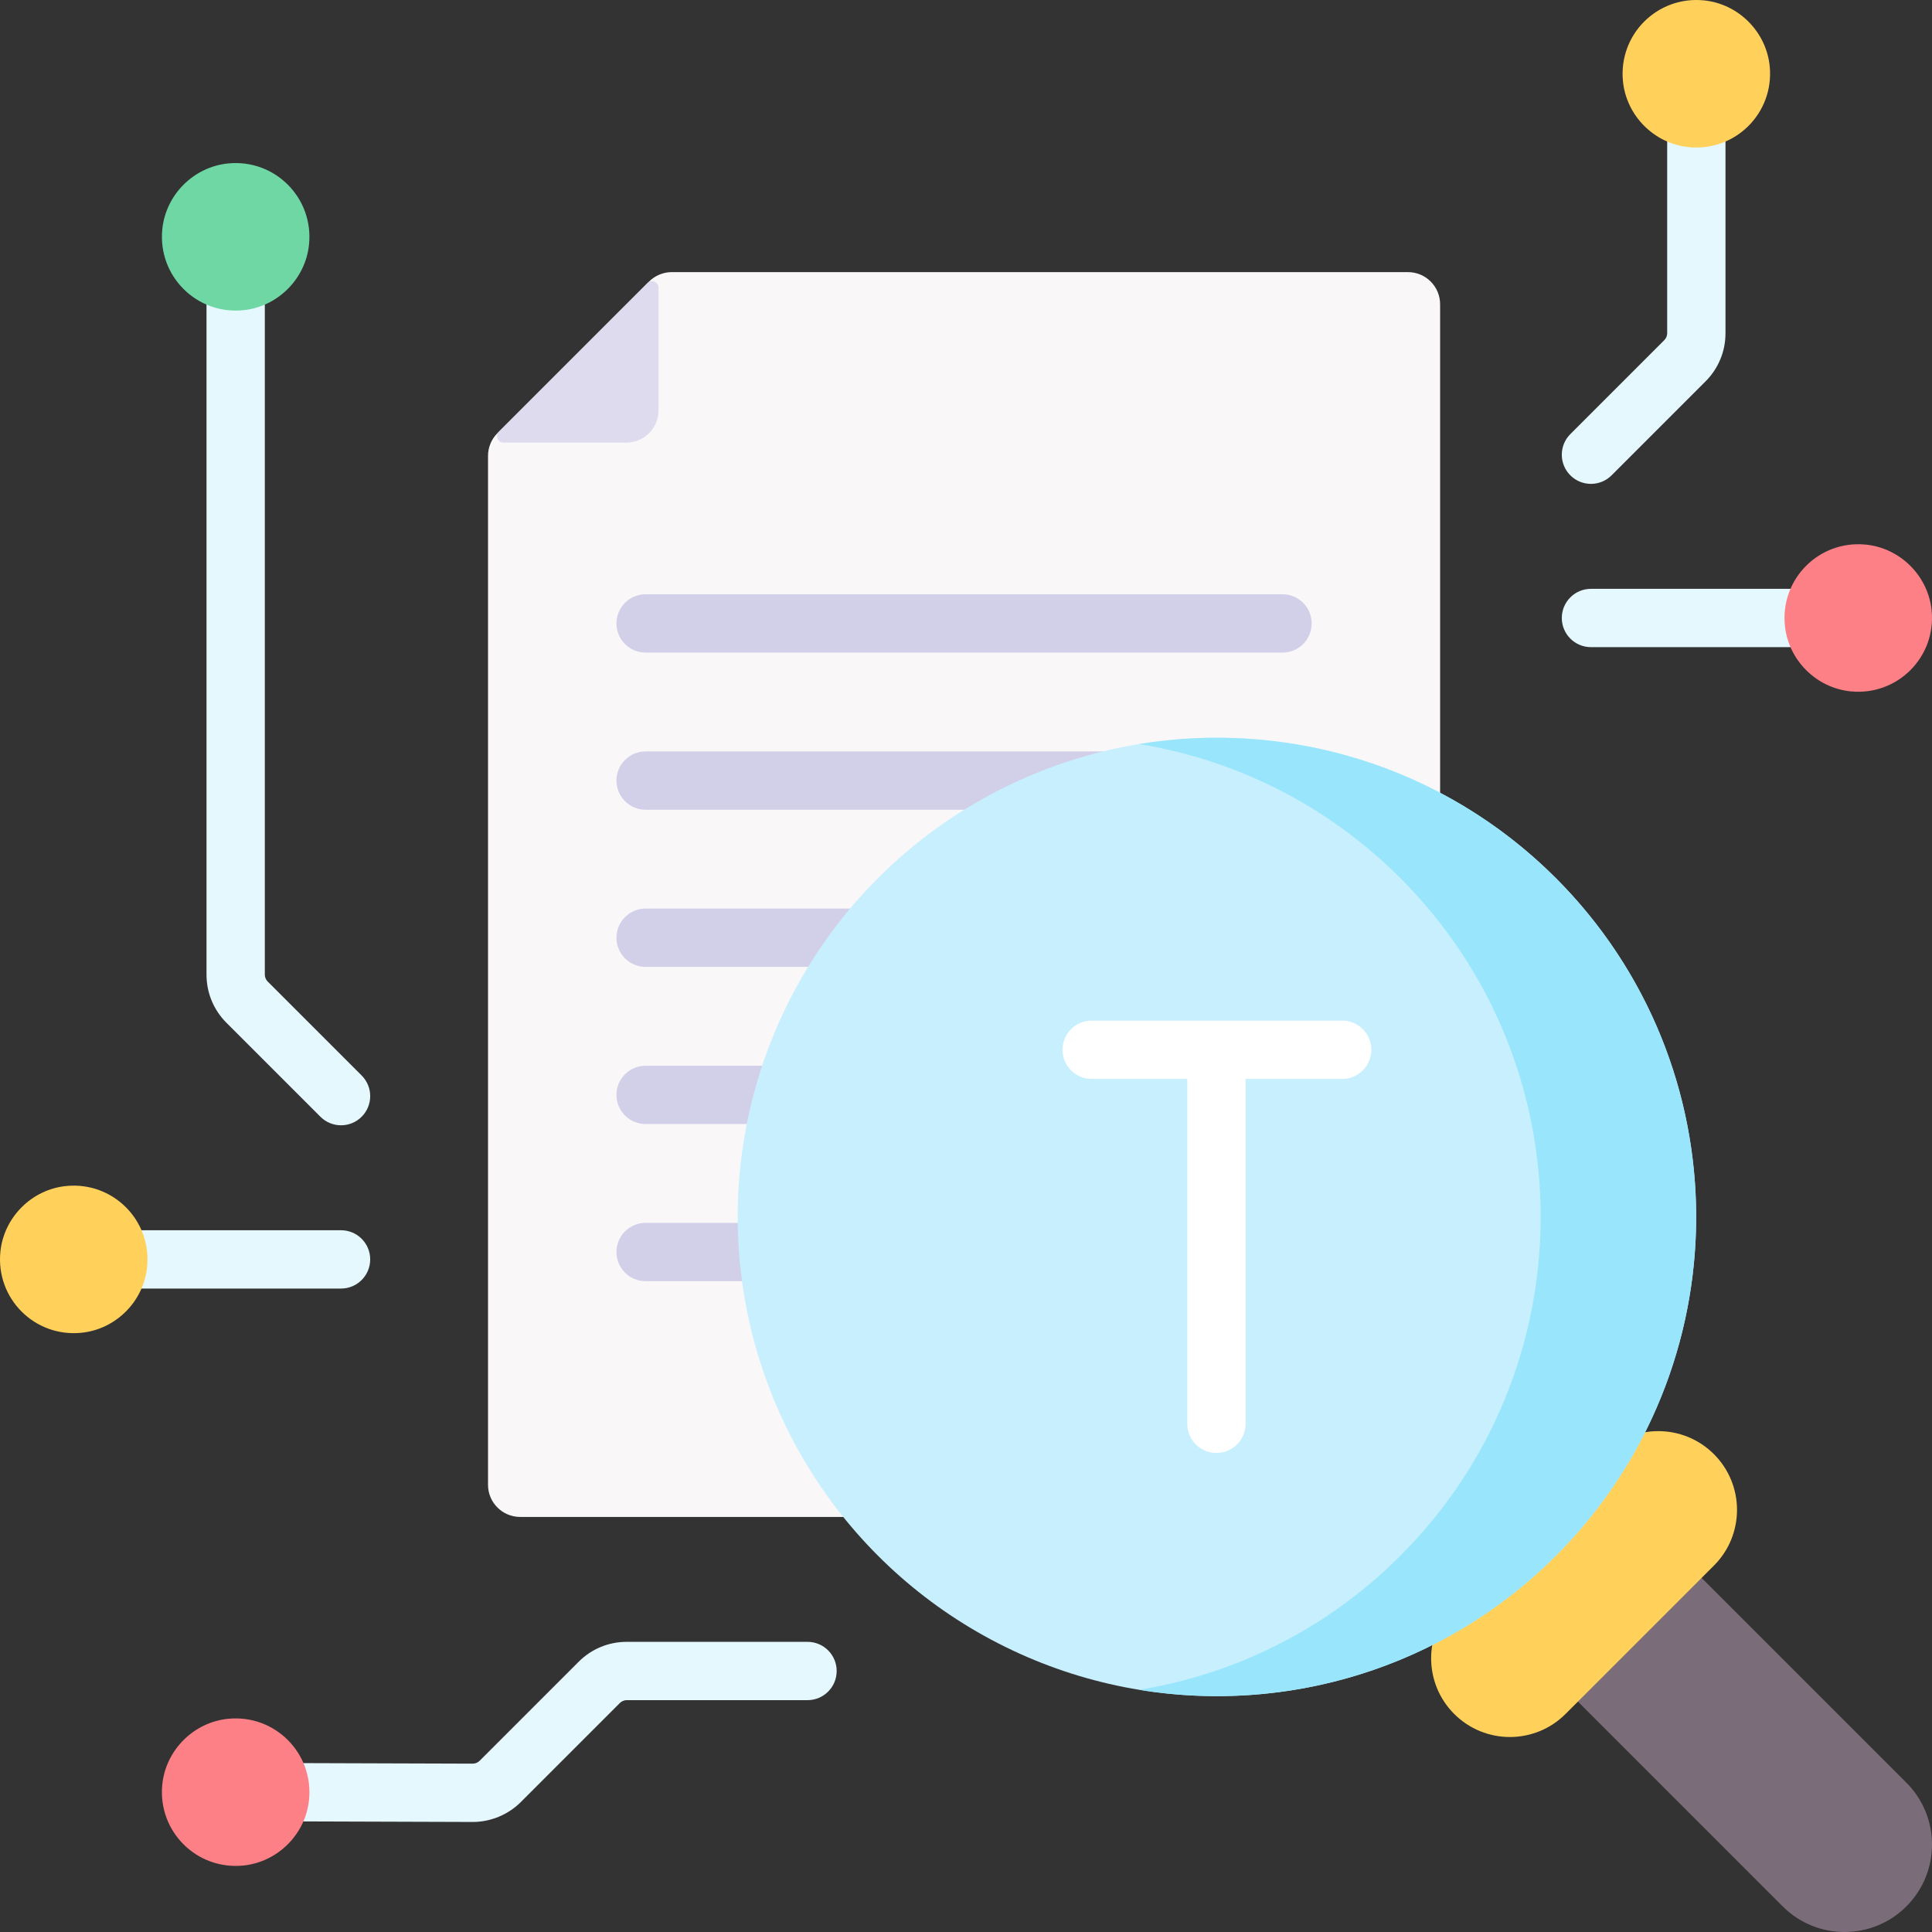 <svg id="Capa_1" enable-background="new 0 0 512 512" height="512" viewBox="0 0 512 512" width="512" xmlns="http://www.w3.org/2000/svg"><rect x="0" y="0" width="512" height="512" fill="#333333" stroke="none"/><g><g><g><g><g><path d="m373.121 402.003h-235.27c-4.708 0-8.524-3.816-8.524-8.524v-272.657c0-2.261.898-4.429 2.497-6.028l40.185-40.185c1.599-1.599 3.767-2.497 6.028-2.497h195.085c4.708 0 8.524 3.816 8.524 8.524v312.842c0 4.708-3.817 8.525-8.525 8.525z" fill="#f9f7f8"/><g fill="#d2cfe9"><path d="m171.096 172.942h168.781c4.268 0 7.726-3.459 7.726-7.726s-3.459-7.726-7.726-7.726h-168.781c-4.268 0-7.726 3.459-7.726 7.726s3.458 7.726 7.726 7.726z"/><path d="m339.876 199.135h-168.78c-4.268 0-7.726 3.459-7.726 7.726s3.459 7.726 7.726 7.726h168.781c4.268 0 7.726-3.459 7.726-7.726s-3.459-7.726-7.727-7.726z"/><path d="m171.096 256.234h110.816c4.268 0 7.726-3.459 7.726-7.726s-3.459-7.726-7.726-7.726h-110.816c-4.268 0-7.726 3.459-7.726 7.726-.001 4.267 3.458 7.726 7.726 7.726z"/><path d="m339.876 282.427h-168.78c-4.268 0-7.726 3.459-7.726 7.726s3.459 7.726 7.726 7.726h168.781c4.268 0 7.726-3.459 7.726-7.726s-3.459-7.726-7.727-7.726z"/><path d="m320.271 324.073h-149.175c-4.268 0-7.726 3.459-7.726 7.726s3.459 7.726 7.726 7.726h149.175c4.268 0 7.726-3.459 7.726-7.726s-3.459-7.726-7.726-7.726z"/></g><path d="m165.981 117.291h-32.539c-1.519 0-2.28-1.836-1.206-2.91l39.358-39.358c1.074-1.074 2.91-.313 2.91 1.206v32.539c.001 4.707-3.815 8.523-8.523 8.523z" fill="#dedbee"/></g></g><g><g><path d="m505.211 505.211c-9.052 9.052-23.728 9.052-32.78 0l-63.451-63.451 32.78-32.78 63.451 63.451c9.052 9.052 9.052 23.728 0 32.78z" fill="#7a6d79"/><path d="m454.214 414.889-39.325 39.325c-8.15 8.15-21.363 8.15-29.512 0-8.15-8.15-8.15-21.363 0-29.512l39.325-39.325c8.15-8.15 21.363-8.15 29.512 0 8.149 8.15 8.149 21.363 0 29.512z" fill="#ffd15b"/></g><g><circle cx="322.5" cy="322.5" fill="#c8effe" r="126.999"/><path d="m412.302 232.698c-30.057-30.057-71.431-41.892-110.405-35.518 25.336 4.144 49.659 15.979 69.198 35.518 49.596 49.596 49.596 130.007 0 179.603-19.539 19.539-43.862 31.374-69.198 35.518 38.975 6.374 80.349-5.461 110.405-35.518 49.596-49.596 49.596-130.007 0-179.603z" fill="#99e6fc"/><path d="m355.695 270.472h-66.39c-4.268 0-7.726 3.459-7.726 7.726s3.459 7.726 7.726 7.726h25.335v91.397c0 4.267 3.459 7.726 7.726 7.726s7.726-3.459 7.726-7.726v-91.397h25.603c4.268 0 7.726-3.459 7.726-7.726.001-4.266-3.458-7.726-7.726-7.726z" fill="#fff"/></g></g></g><g><g><path d="m421.621 128.232c-1.977 0-3.955-.755-5.464-2.263-3.017-3.017-3.017-7.909 0-10.927l24.907-24.907c.487-.486.755-1.133.755-1.821v-57.924c0-4.267 3.459-7.726 7.726-7.726s7.726 3.459 7.726 7.726v57.924c0 4.814-1.875 9.342-5.28 12.747l-24.907 24.908c-1.509 1.509-3.486 2.263-5.463 2.263z" fill="#e5f8fd"/><g><path d="m430.101 21.545c-1.226-12.364 9.077-22.67 21.439-21.446 9.147.906 16.544 8.305 17.45 17.451 1.226 12.364-9.077 22.67-21.439 21.446-9.146-.906-16.543-8.305-17.45-17.451z" fill="#ffd15b"/></g></g><g><path d="m492.456 171.5h-70.835c-4.268 0-7.726-3.459-7.726-7.726s3.459-7.726 7.726-7.726h70.835c4.268 0 7.726 3.459 7.726 7.726s-3.459 7.726-7.726 7.726z" fill="#e5f8fd"/><g><path d="m473.012 165.771c-1.226-12.364 9.077-22.67 21.439-21.446 9.147.906 16.544 8.305 17.451 17.451 1.226 12.364-9.077 22.67-21.439 21.446-9.148-.906-16.545-8.305-17.451-17.451z" fill="#fd8087"/></g></g></g><g><g><path d="m90.379 298.212c-1.977 0-3.955-.755-5.464-2.263l-24.907-24.907c-3.404-3.405-5.28-7.932-5.28-12.747v-184.691c0-4.267 3.459-7.726 7.726-7.726s7.726 3.459 7.726 7.726v184.69c0 .678.275 1.342.755 1.821l24.907 24.907c3.017 3.017 3.017 7.909 0 10.927-1.508 1.509-3.486 2.263-5.463 2.263z" fill="#e5f8fd"/><g><path d="m81.899 64.759c1.226-12.364-9.077-22.67-21.439-21.446-9.147.906-16.544 8.305-17.45 17.451-1.226 12.364 9.077 22.67 21.439 21.446 9.146-.906 16.543-8.305 17.45-17.451z" fill="#6fd7a3"/></g></g><g><path d="m90.379 341.48h-70.835c-4.268 0-7.726-3.459-7.726-7.726s3.459-7.726 7.726-7.726h70.835c4.268 0 7.726 3.459 7.726 7.726.001 4.267-3.458 7.726-7.726 7.726z" fill="#e5f8fd"/><g><path d="m38.989 335.751c1.226-12.364-9.077-22.67-21.439-21.446-9.147.906-16.544 8.305-17.451 17.451-1.226 12.364 9.077 22.67 21.439 21.446 9.147-.906 16.544-8.305 17.451-17.451z" fill="#ffd15b"/></g></g></g></g><g><path d="m125.276 482.84c-.019 0-.038 0-.057 0l-52.462-.17c-4.267-.014-7.715-3.484-7.701-7.751.014-4.259 3.471-7.701 7.726-7.701h.025l52.462.17h.008c.679 0 1.342-.274 1.821-.754l26.249-26.249c3.404-3.405 7.933-5.281 12.748-5.281h47.905c4.268 0 7.726 3.459 7.726 7.726s-3.459 7.726-7.726 7.726h-47.905c-.678 0-1.342.275-1.821.754l-26.249 26.249c-3.357 3.358-8.001 5.281-12.749 5.281z" fill="#e5f8fd"/><g><path d="m64.452 494.388c-12.364 1.226-22.67-9.077-21.446-21.439.906-9.147 8.305-16.544 17.451-17.451 12.364-1.226 22.67 9.077 21.446 21.439-.906 9.147-8.305 16.544-17.451 17.451z" fill="#fd8087"/></g></g></g></svg>